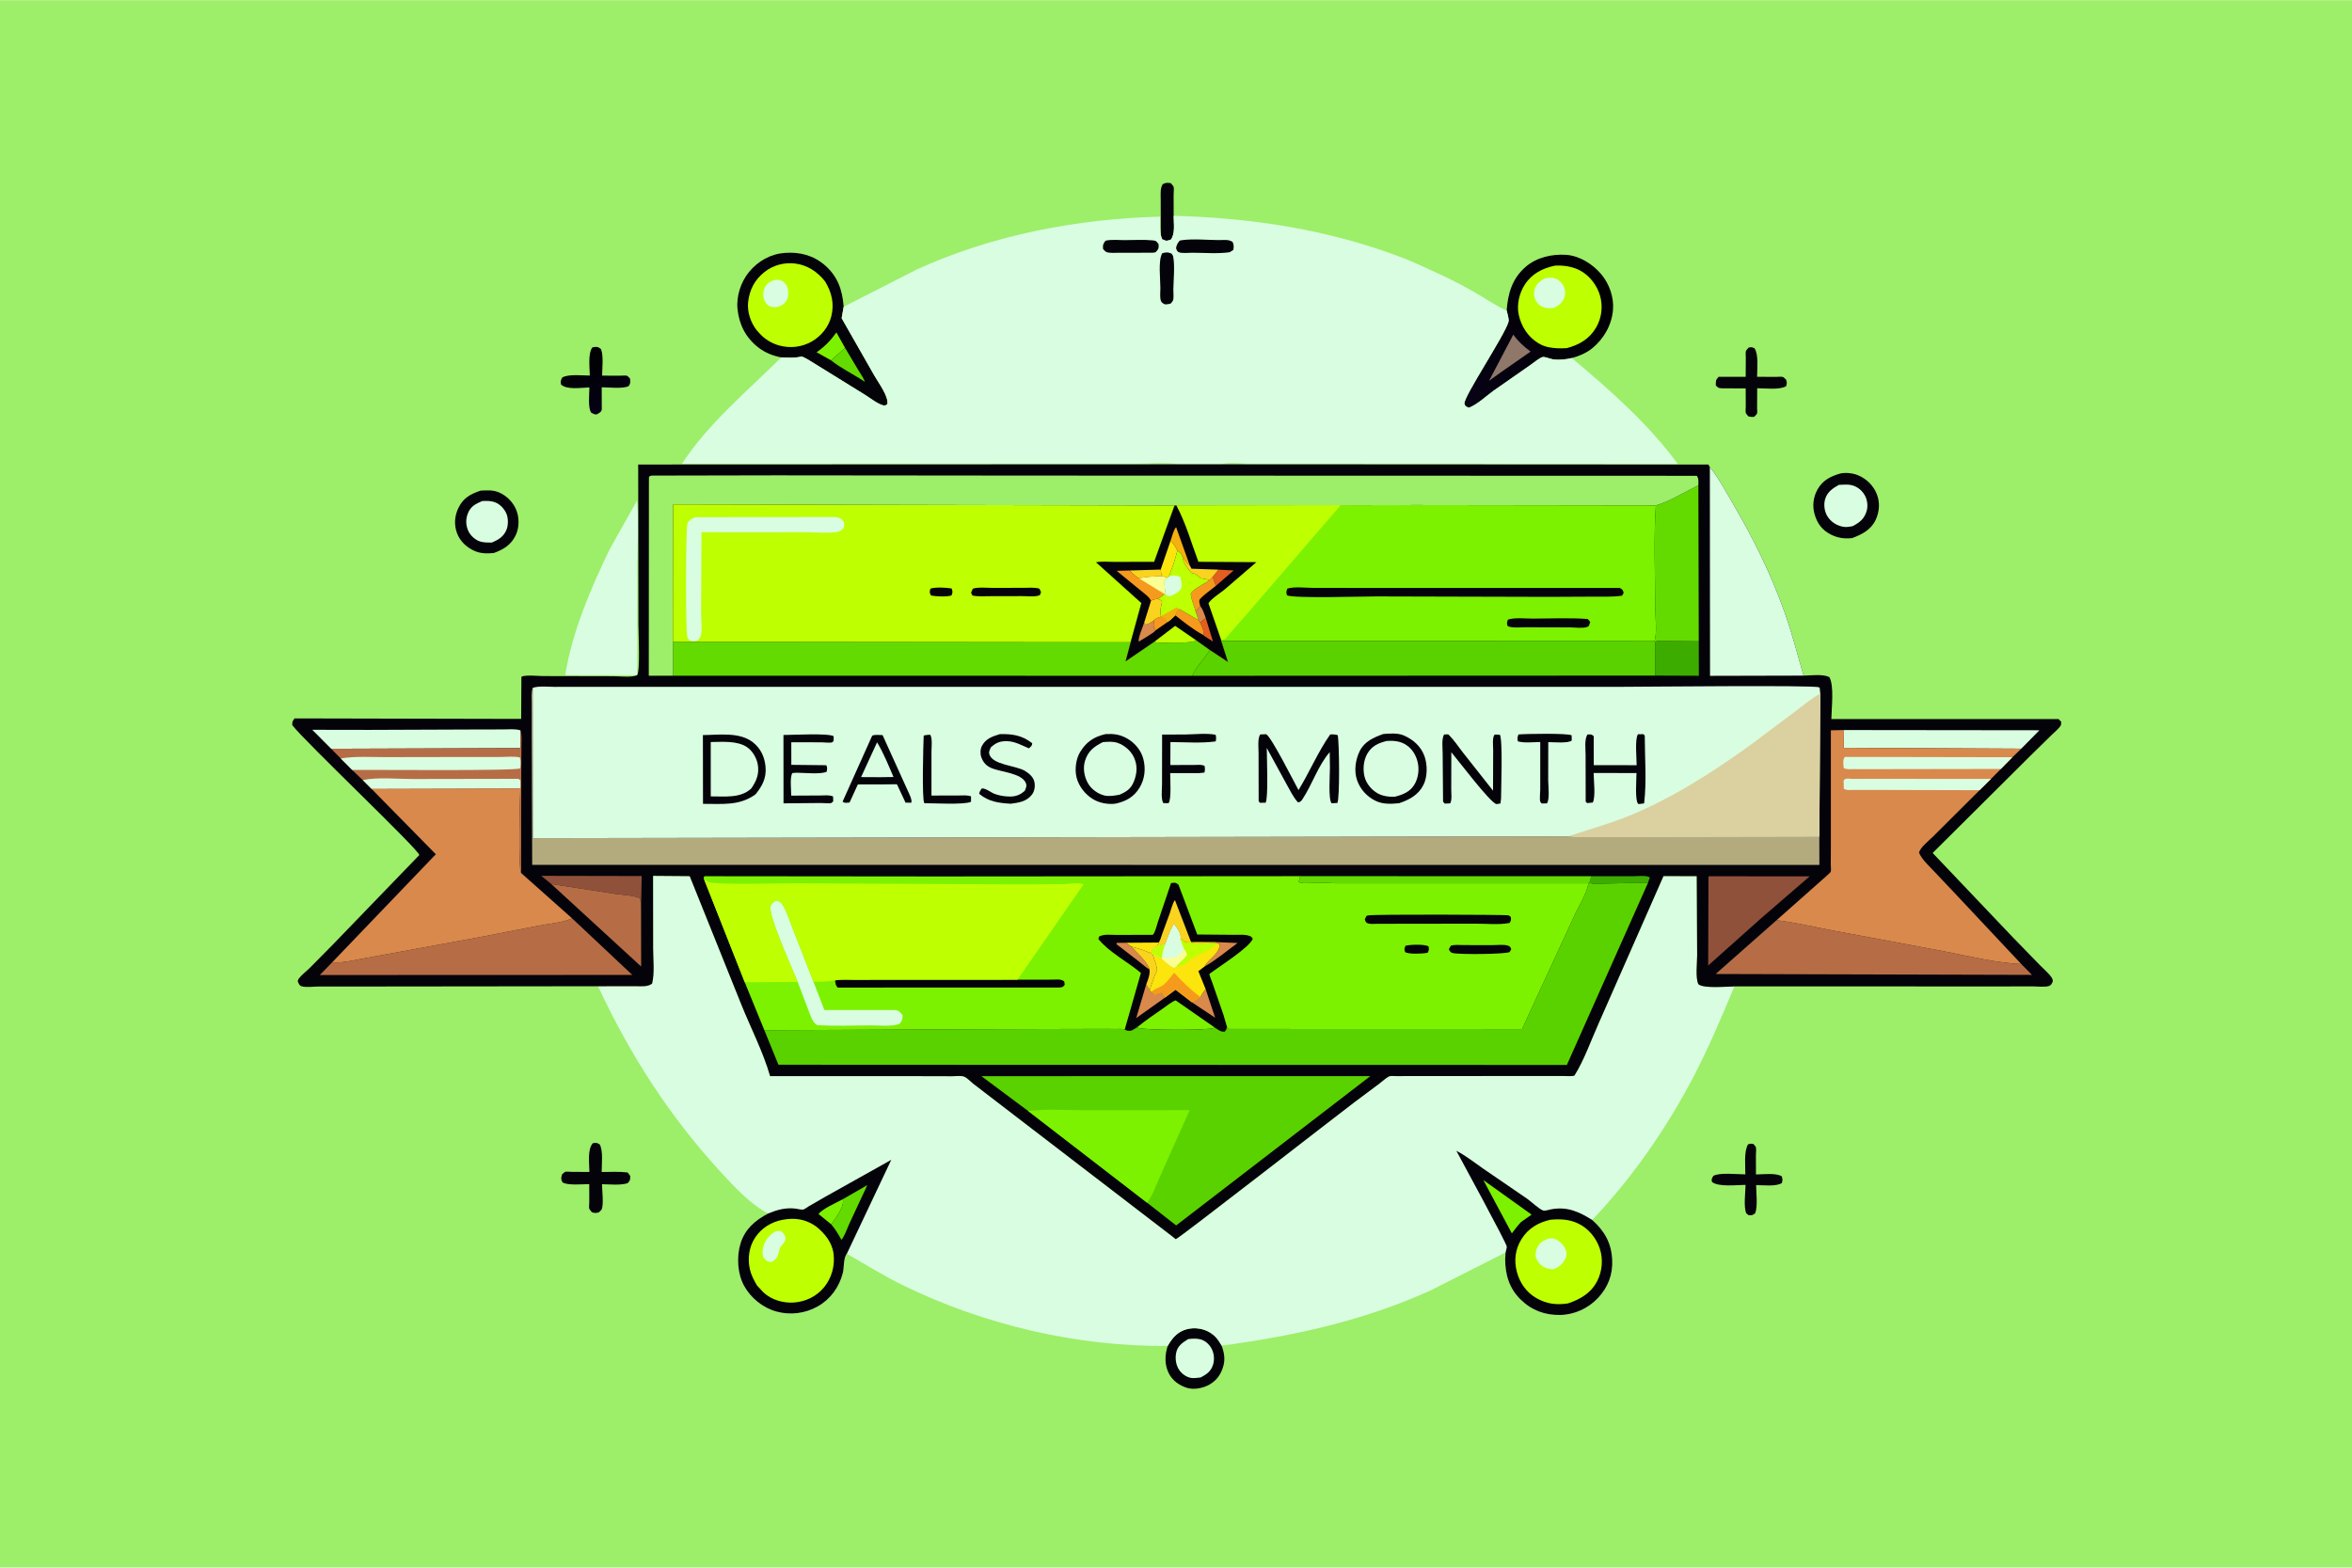 <svg version="1.1" xmlns="http://www.w3.org/2000/svg" style="display: block;" viewBox="0 0 2048 1365" width="1536" height="1024">
<defs>
	<linearGradient id="Gradient1" gradientUnits="userSpaceOnUse" x1="507.444" y1="307.828" x2="528.421" y2="353.691">
		<stop class="stop0" offset="0" stop-opacity="1" stop-color="rgb(0,0,0)"/>
		<stop class="stop1" offset="1" stop-opacity="1" stop-color="rgb(4,1,21)"/>
	</linearGradient>
	<linearGradient id="Gradient2" gradientUnits="userSpaceOnUse" x1="1387.77" y1="234.654" x2="1281.79" y2="347.799">
		<stop class="stop0" offset="0" stop-opacity="1" stop-color="rgb(0,0,0)"/>
		<stop class="stop1" offset="1" stop-opacity="1" stop-color="rgb(7,2,21)"/>
	</linearGradient>
</defs>
<path transform="translate(0,0)" fill="rgb(157,238,105)" d="M -0 -0 L 2048 0 L 2048 1365 L -0 1365 L -0 -0 z"/>
<path transform="translate(0,0)" fill="rgb(5,3,10)" d="M 1010.75 204.163 L 1010.68 173.408 C 1010.69 168.935 1010.07 163.971 1012.5 160.179 C 1015.54 158.795 1016.15 158.9 1019.5 159.347 C 1020.08 160.112 1021.63 161.674 1021.9 162.5 C 1022.39 164.036 1021.91 167.943 1021.92 169.734 L 1021.97 187.793 C 1021.91 194.411 1023.51 203.283 1019.5 208.538 C 1015.55 209.831 1015.63 209.907 1011.89 208.111 C 1011.38 206.713 1010.99 205.638 1010.75 204.163 z"/>
<path transform="translate(0,0)" fill="rgb(5,3,10)" d="M 1522.09 996.5 C 1524.23 995.69 1524.7 995.854 1526.88 996.236 C 1527.37 996.898 1528.72 998.29 1528.94 999 C 1529.39 1000.51 1528.95 1004.05 1528.96 1005.78 L 1529.01 1022.7 C 1535.08 1022.61 1546.65 1021.16 1551.5 1024.37 C 1552.23 1027.09 1552.32 1027.56 1551.5 1030.23 C 1546.03 1033.4 1535.66 1031.97 1529.15 1031.97 C 1529.2 1038.77 1530.68 1050.39 1528.32 1056.5 C 1525.68 1058.31 1525.65 1058.45 1522.5 1058.09 L 1520.62 1056.61 C 1518.08 1051.22 1519.84 1038.05 1519.95 1031.76 C 1512.25 1031.81 1496.46 1033.8 1490.7 1029.23 C 1490.05 1026.45 1490.57 1026.31 1491.94 1023.92 C 1497.14 1020.82 1513.2 1022.62 1519.74 1022.62 C 1519.85 1014.92 1518.35 1003 1522.09 996.5 z"/>
<path transform="translate(0,0)" fill="rgb(5,3,10)" d="M 1522.68 302.5 C 1525.18 302.128 1525.41 302.029 1527.8 303.208 C 1531.5 309.107 1529.95 320.807 1529.99 328.009 L 1546.59 328.056 C 1548.07 328.078 1551.18 327.722 1552.5 328.148 C 1553.15 328.359 1554.65 329.984 1555.25 330.5 C 1556.01 332.849 1556.06 333.84 1555.24 336.181 C 1549.88 339.584 1536.8 337.955 1530.07 337.97 L 1529.99 355.355 C 1529.99 356.289 1530.29 359.239 1529.95 360 C 1529.59 360.812 1528.13 362.072 1527.5 362.793 C 1525.65 363.125 1524.28 362.881 1522.47 362.525 C 1521.89 361.767 1520.43 360.327 1520.14 359.5 C 1519.74 358.327 1520.13 355.526 1520.12 354.106 L 1520.06 338.112 L 1500.44 338.056 C 1497.01 337.874 1496.35 338.084 1494.02 335.5 C 1494.1 331.663 1493.74 330.902 1496.5 327.986 L 1520.05 327.989 L 1520.16 311.688 C 1520.18 310.105 1519.83 306.924 1520.27 305.5 C 1520.5 304.763 1522.13 303.185 1522.68 302.5 z"/>
<path transform="translate(0,0)" fill="url(#Gradient1)" d="M 515.712 302.5 C 516.244 302.307 516.458 302.205 517.083 302.124 C 520.174 301.725 520.945 301.997 523.251 303.809 C 525.682 309.402 524.343 320.683 524.288 326.978 L 540.044 327.029 C 541.508 327.048 544.707 326.68 546 327.109 C 546.573 327.299 548.05 329.008 548.582 329.5 C 548.911 332.764 549.132 333.25 547.5 336.035 C 542.908 338.648 529.651 337.162 523.947 337.125 L 524.008 356.5 C 523.59 358.9 521.366 359.674 519.5 360.783 C 517.614 360.888 516.385 360.08 514.784 359.222 C 511.798 355.177 513.19 342.519 513.231 337.255 C 506.177 337.419 493.737 339.609 488.5 334.687 C 488.1 331.638 488.174 331.322 489.586 328.587 C 495.246 325.432 506.816 326.925 513.57 326.908 C 513.496 320.092 511.839 308.065 515.712 302.5 z"/>
<path transform="translate(0,0)" fill="rgb(5,3,10)" d="M 516.149 995.5 C 519.299 994.983 519.435 994.913 522.183 996.5 C 525.356 1002.28 523.891 1013.7 523.92 1020.55 C 531.408 1020.48 539.054 1020.08 546.5 1020.96 L 548.794 1024 C 548.693 1027.54 548.872 1027.74 546.5 1030.31 C 539.912 1032.34 531.094 1031.24 524.191 1031.2 C 524.247 1036.58 525.769 1048.22 523.968 1053 C 523.721 1053.65 522.048 1055.07 521.5 1055.66 C 518.701 1056.5 518.217 1056.4 515.377 1055.62 C 514.796 1054.82 513.399 1053.37 513.111 1052.5 C 512.71 1051.29 513.108 1048.54 513.107 1047.1 L 513.093 1031.1 C 507.702 1031.12 493.914 1032.49 489.732 1029.5 C 488.248 1026.22 488.508 1026.01 489.481 1022.5 C 490.136 1021.99 491.482 1020.64 492.191 1020.41 C 493.379 1020.02 496.079 1020.43 497.492 1020.43 L 513.212 1020.52 C 513.195 1013.01 511.293 1001.33 516.149 995.5 z"/>
<path transform="translate(0,0)" fill="rgb(5,3,10)" d="M 1016.75 1172.04 C 1020.82 1165.02 1025.32 1159.57 1033.52 1157.44 C 1040.08 1155.74 1047.59 1156.74 1053.39 1160.24 C 1058.37 1163.25 1060.9 1166.81 1063.77 1171.8 C 1065.75 1177.29 1066.9 1182.99 1065.42 1188.79 C 1063.54 1196.17 1059.83 1201.86 1053.14 1205.69 C 1047.79 1208.76 1039.71 1210.43 1033.7 1208.59 C 1027 1206.53 1020.95 1202.3 1017.75 1195.93 C 1013.92 1188.3 1014.22 1179.98 1016.75 1172.04 z"/>
<path transform="translate(0,0)" fill="rgb(217,253,225)" d="M 1034.62 1166.07 C 1038.1 1165.68 1041.91 1165.41 1045.32 1166.31 C 1049.44 1167.4 1052.69 1170.36 1054.76 1174.01 C 1057.14 1178.19 1057.68 1183.59 1056.31 1188.19 C 1054.52 1194.19 1050.8 1196.66 1045.51 1199.49 L 1045.11 1199.52 C 1042.72 1199.78 1040.18 1200.22 1037.77 1199.97 C 1033.76 1199.56 1029.65 1196.84 1027.26 1193.64 C 1024.03 1189.32 1023.1 1183.48 1024.09 1178.25 C 1025.26 1172.02 1029.66 1169.17 1034.62 1166.07 z"/>
<path transform="translate(0,0)" fill="rgb(5,3,10)" d="M 418.543 427.12 C 424.125 426.865 429.215 426.438 434.48 428.681 C 441.335 431.602 447.058 437.454 449.727 444.429 C 452.172 450.819 452.149 459.124 449.325 465.389 C 445.357 474.191 438.799 478.219 430.032 481.454 C 424.02 482.05 418.519 482.024 412.899 479.505 C 406.11 476.462 400.444 471.07 397.887 464 C 395.211 456.603 395.826 448.954 399.301 441.925 C 403.55 433.33 409.813 430.057 418.543 427.12 z"/>
<path transform="translate(0,0)" fill="rgb(217,253,225)" d="M 419.866 436.221 C 423.796 436.001 427.537 435.923 431.28 437.389 C 435.61 439.083 439.184 443.055 440.994 447.279 C 442.704 451.269 442.641 457.534 440.909 461.5 C 438.296 467.481 433.913 469.931 428.286 472.374 C 424.732 472.358 421.032 472.452 417.625 471.299 C 413.734 469.983 409.569 466.156 407.823 462.372 C 405.528 457.401 405.388 452.005 407.406 446.937 C 409.83 440.85 414.079 438.655 419.866 436.221 z"/>
<path transform="translate(0,0)" fill="rgb(5,3,10)" d="M 1602.42 412.212 C 1607 411.212 1613.31 411.87 1617.65 413.645 C 1625.26 416.762 1631.28 422.643 1634.28 430.319 C 1637.09 437.51 1636.54 445.478 1633.32 452.43 C 1629.24 461.246 1621.39 465.223 1612.79 468.462 C 1605.94 469.215 1600.03 468.403 1593.86 465.183 C 1586.57 461.373 1582.5 455.855 1580.16 448.067 C 1577.88 440.521 1578.88 432.717 1582.71 425.916 C 1587.12 418.093 1594.13 414.613 1602.42 412.212 z"/>
<path transform="translate(0,0)" fill="rgb(217,253,225)" d="M 1601.17 422.123 L 1601.73 422.095 C 1605.08 421.965 1608.82 421.55 1612.1 422.323 C 1616.97 423.475 1620.94 426.485 1623.5 430.761 C 1625.82 434.629 1626.69 439.998 1625.51 444.376 C 1623.58 451.484 1619.59 454.689 1613.3 458.035 C 1610.42 458.6 1607.57 459.164 1604.65 458.571 C 1599.11 457.445 1594.18 454.304 1591.18 449.435 C 1588.59 445.222 1587.8 439.271 1589.24 434.5 C 1591.1 428.306 1595.82 425.096 1601.17 422.123 z"/>
<path transform="translate(0,0)" fill="rgb(217,253,225)" d="M 531.101 477.764 L 554.662 435.807 C 556.666 454.261 554.925 474.758 554.935 493.396 L 554.843 587.868 L 492.144 587.847 C 498.078 550.332 514.635 511.696 531.101 477.764 z"/>
<path transform="translate(0,0)" fill="url(#Gradient2)" d="M 1311.93 270.259 C 1313.03 255.282 1316.76 242.315 1328.57 232.135 C 1338.05 223.962 1351.64 220.889 1363.92 221.806 C 1375.63 222.68 1386.88 229.917 1394.28 238.684 C 1401.36 247.067 1405.43 258.772 1404.5 269.78 C 1403.39 282.968 1396.45 295.054 1386.22 303.319 C 1381.34 307.263 1374.73 310.084 1368.68 311.657 C 1363.58 312.885 1357.49 313.544 1352.31 312.785 C 1350.08 312.458 1345.13 310.464 1343.45 310.757 C 1340.76 311.224 1335.32 315.845 1332.95 317.476 L 1300.59 340.052 C 1294.03 344.806 1286.51 352.072 1279 354.97 L 1276.25 353.738 C 1275.88 352.992 1275.32 352.312 1275.14 351.5 C 1273.88 346.066 1310.41 291.694 1313.52 280.063 C 1314.15 277.706 1312.46 272.726 1311.93 270.259 z"/>
<path transform="translate(0,0)" fill="rgb(143,120,105)" d="M 1317.71 291.25 C 1321.88 297.166 1326.98 301.745 1332.76 306.041 L 1306.66 324.224 L 1296.56 331.518 L 1317.71 291.25 z"/>
<path transform="translate(0,0)" fill="rgb(190,255,2)" d="M 1353.98 231.191 C 1361.33 230.738 1369.34 231.957 1375.89 235.432 C 1384.15 239.809 1390.77 248.52 1393.28 257.497 C 1395.86 266.714 1394.67 276.729 1389.84 285.047 C 1384.08 294.975 1375.05 300.234 1364.23 303.032 C 1358.71 303.363 1353.41 303.302 1348 302.129 C 1344.77 301.427 1342.14 300.345 1339.34 298.621 C 1330.43 293.146 1324.71 284.197 1322.46 274.073 C 1320.49 265.146 1322.9 255.11 1327.82 247.537 C 1333.97 238.084 1343.24 233.436 1353.98 231.191 z"/>
<path transform="translate(0,0)" fill="rgb(217,253,225)" d="M 1344.68 242.5 C 1346.97 241.778 1349.62 241.499 1352 241.812 C 1355.22 242.234 1358.33 244.276 1360.24 246.86 C 1362.42 249.804 1363.35 253.861 1362.53 257.421 C 1361.4 262.305 1358.41 265.048 1354.26 267.5 C 1351.28 268.564 1348 268.497 1344.95 267.702 C 1341.58 266.826 1339.47 265.142 1337.67 262.225 C 1335.83 259.235 1335.29 255.382 1336.26 251.916 C 1337.58 247.23 1340.79 244.888 1344.68 242.5 z"/>
<path transform="translate(0,0)" fill="rgb(5,3,10)" d="M 680.329 311.093 C 673.101 309.805 666.047 306.931 660.233 302.4 C 649.414 293.969 643.625 282.624 642.203 269.118 C 641.011 257.792 645.123 245.25 652.335 236.569 C 660.209 227.094 671.024 221.014 683.347 220.087 C 696.275 219.114 708.301 222.202 718.232 230.817 C 729.527 240.616 733.49 252.435 734.631 267.023 L 732.861 276.963 L 761.5 327.167 C 764.962 333.222 773.688 344.766 772.712 351.746 C 771.296 352.654 771.063 353.321 769.333 352.94 C 764.42 351.855 757.837 346.545 753.317 343.756 L 708.664 316.126 C 706.763 315.014 699.34 309.97 697.543 310.411 C 691.981 311.775 686.017 311.287 680.329 311.093 z"/>
<path transform="translate(0,0)" fill="rgb(124,242,0)" d="M 723.668 313.671 L 711.062 306.61 C 718.19 301.643 723.281 296.451 728.305 289.343 L 735.837 302.8 L 723.668 313.671 z"/>
<path transform="translate(0,0)" fill="rgb(99,219,0)" d="M 735.837 302.8 L 747.741 322.765 C 749.48 325.71 752.055 329.164 753.092 332.397 C 743.751 326.027 732.35 320.702 723.668 313.671 L 735.837 302.8 z"/>
<path transform="translate(0,0)" fill="rgb(190,255,2)" d="M 660.775 289.514 L 658.987 287.559 C 653.685 280.952 650.466 271.334 651.432 262.881 C 652.666 252.084 657.139 243.45 665.743 236.663 C 673.267 230.727 683.028 228.159 692.5 229.363 C 703.2 230.725 711.767 236.55 718.369 244.832 C 724.171 254.257 726.586 264.164 723.905 275.136 C 721.634 284.427 715.175 292.45 706.97 297.19 C 698.327 302.183 688.145 303.364 678.526 300.733 C 671.734 298.875 665.333 294.901 660.775 289.514 z"/>
<path transform="translate(0,0)" fill="rgb(217,253,225)" d="M 675.278 243.5 C 677.229 243.45 679.018 243.476 680.792 244.398 C 683.262 245.681 685.21 248.219 685.908 250.906 C 686.728 254.065 686.614 259.036 684.724 261.822 C 682.604 264.946 680.15 266.377 676.5 267.289 C 674.55 267.313 672.225 267.476 670.403 266.682 C 668.094 265.676 666.025 262.993 665.278 260.635 C 664.192 257.207 664.485 252.643 666.341 249.538 C 668.422 246.057 671.467 244.428 675.278 243.5 z"/>
<path transform="translate(0,0)" fill="rgb(217,253,225)" d="M 1021.97 187.793 C 1089.79 189.512 1156.68 199.714 1220.3 223.983 C 1232.04 228.463 1243.76 234.117 1255.2 239.401 C 1266.39 244.572 1277.21 250.354 1287.83 256.617 C 1295.71 261.262 1303.47 266.732 1311.93 270.259 C 1312.46 272.726 1314.15 277.706 1313.52 280.063 C 1310.41 291.694 1273.88 346.066 1275.14 351.5 C 1275.32 352.312 1275.88 352.992 1276.25 353.738 L 1279 354.97 C 1286.51 352.072 1294.03 344.806 1300.59 340.052 L 1332.95 317.476 C 1335.32 315.845 1340.76 311.224 1343.45 310.757 C 1345.13 310.464 1350.08 312.458 1352.31 312.785 C 1357.49 313.544 1363.58 312.885 1368.68 311.657 C 1402.26 339.908 1434.81 368.371 1460.99 403.962 L 1156.2 403.813 L 1089.3 403.781 C 1082 403.777 1070.04 402.196 1063.21 404.209 L 1027.18 404.207 C 1014.19 402.309 998.85 403.796 985.634 403.807 L 897.149 403.873 L 593.785 403.757 C 616.813 368.419 650.637 340.512 680.329 311.093 C 686.017 311.287 691.981 311.775 697.543 310.411 C 699.34 309.97 706.763 315.014 708.664 316.126 L 753.317 343.756 C 757.837 346.545 764.42 351.855 769.333 352.94 C 771.063 353.321 771.296 352.654 772.712 351.746 C 773.688 344.766 764.962 333.222 761.5 327.167 L 732.861 276.963 L 734.631 267.023 L 797.865 234.714 C 863.843 204.499 937.924 190.399 1010.15 188.504 C 1010.1 193.44 1009.77 198.602 1010.62 203.474 L 1010.75 204.163 C 1010.99 205.638 1011.38 206.713 1011.89 208.111 C 1015.63 209.907 1015.55 209.831 1019.5 208.538 C 1023.51 203.283 1021.91 194.411 1021.97 187.793 z"/>
<path transform="translate(0,0)" fill="rgb(5,3,10)" d="M 1011.93 220.5 L 1012.74 220.208 C 1015.56 219.405 1017.58 219.485 1020.2 220.764 C 1020.85 221.691 1021.39 222.349 1021.6 223.5 C 1023.11 231.95 1021.82 243.297 1021.7 252.005 C 1021.66 254.351 1022.16 259.214 1021.47 261.326 C 1021.21 262.12 1020.02 263.399 1019.5 264.134 C 1017.88 264.77 1016.22 264.789 1014.5 264.949 C 1012.72 264.007 1011.48 263.745 1010.79 261.636 C 1009.84 258.759 1010.4 253.834 1010.4 250.717 C 1010.4 242.995 1008.4 226.864 1011.93 220.5 z"/>
<path transform="translate(0,0)" fill="rgb(5,3,10)" d="M 962.554 209.5 C 967.496 208.235 973.861 208.97 978.973 208.962 C 987.093 208.951 995.678 208.39 1003.75 209.182 C 1006.98 209.499 1006.87 210.04 1008.86 212.5 C 1008.95 216.556 1008.97 216.486 1006.25 219.5 C 1005.23 219.757 1004.35 219.931 1003.3 219.945 L 974.514 219.969 C 971.712 219.956 965.453 220.532 963 219.122 C 962.192 218.657 961.205 217.396 960.5 216.718 C 960.198 212.885 960.396 212.717 962.554 209.5 z"/>
<path transform="translate(0,0)" fill="rgb(5,3,10)" d="M 1027.13 209.5 C 1027.96 209.221 1028.09 209.142 1029.09 209.007 C 1039.08 207.654 1051.17 208.865 1061.36 208.928 C 1065.57 208.954 1069.7 208.135 1073.25 210.5 C 1074.48 213.087 1074.36 214.707 1073.91 217.5 L 1070.76 219.5 C 1060.51 220.976 1048.54 219.965 1038.14 219.945 C 1035.15 219.94 1029.21 220.632 1026.54 219.529 C 1024.77 218.796 1024.68 217.634 1024.05 216 C 1024.51 213.132 1025.24 211.693 1027.13 209.5 z"/>
<path transform="translate(0,0)" fill="rgb(217,253,225)" d="M 520.729 858.773 L 553.62 858.731 C 558.537 858.712 563.735 859.503 567.796 856.5 C 570.113 847.31 568.703 835.345 568.706 825.7 L 568.649 762.625 L 600.573 762.88 L 645.41 874.432 C 653.64 894.947 664.532 915.912 670.578 937.078 L 800.801 937.076 L 829.021 937.145 C 831.784 937.16 836.809 936.514 839.378 937.438 C 841.98 938.375 845.087 941.769 847.337 943.566 L 867.946 959.399 L 1020.85 1076.71 C 1021.17 1076.96 1023.68 1079.04 1023.83 1079.03 C 1025.94 1078.89 1163.47 971.731 1179.69 959.532 L 1201.32 943.374 C 1203.7 941.611 1207.06 938.355 1209.71 937.197 C 1210.81 936.712 1214.58 937.066 1215.9 937.04 L 1237.19 936.984 L 1343.16 936.955 L 1361.94 936.949 C 1364.65 936.946 1368.46 937.435 1370.96 936.541 C 1379.51 922.848 1385.36 905.861 1392.05 891 L 1448.49 762.816 L 1477.44 762.914 L 1477.79 831.948 C 1477.79 838.084 1476.12 851.863 1478.92 857.074 C 1483.76 860.984 1503.46 858.977 1510.23 858.923 C 1499.2 885.309 1488.04 911.856 1474.81 937.224 C 1451.32 982.223 1421.42 1025.49 1386.4 1062.32 C 1397.16 1071.96 1403.1 1082.32 1403.84 1096.98 C 1404.49 1109.88 1400.18 1121.03 1391.33 1130.41 C 1382.91 1139.33 1370.85 1144.87 1358.53 1145.07 C 1345.33 1145.3 1333.8 1141.12 1324.22 1131.77 C 1314.23 1122.02 1310.65 1110.15 1310.63 1096.51 L 1310.97 1090.64 L 1245.85 1123.63 C 1187.44 1150.15 1127.07 1163.25 1063.77 1171.8 C 1060.9 1166.81 1058.37 1163.25 1053.39 1160.24 C 1047.59 1156.74 1040.08 1155.74 1033.52 1157.44 C 1025.32 1159.57 1020.82 1165.02 1016.75 1172.04 C 937.857 1172.76 856.775 1153.7 785.988 1119.08 C 769.178 1110.86 753.601 1101.01 737.374 1091.77 C 734.306 1095.43 735.126 1103.6 733.886 1108.5 C 730.806 1120.67 723.197 1131.3 712.192 1137.54 C 701.166 1143.78 688.235 1145.43 676 1142.07 C 664.205 1138.82 653.641 1130.24 647.822 1119.51 C 642.06 1108.88 641.288 1094.19 644.829 1082.72 C 648.693 1070.21 657.604 1062.56 668.895 1056.67 C 654.043 1049.32 639.316 1033.35 628.209 1021.29 C 583.139 972.341 548.817 919.063 520.729 858.773 z"/>
<path transform="translate(0,0)" fill="rgb(5,3,10)" d="M 1310.97 1090.64 C 1311.25 1089.29 1312.1 1086.79 1312.03 1085.5 C 1311.88 1082.61 1272.21 1009.7 1268.13 1002.1 C 1276.56 1006.42 1283.87 1012.4 1291.65 1017.74 L 1330 1044.01 C 1333.28 1046.34 1340.36 1053.1 1343.89 1054.14 C 1345.24 1054.53 1349.18 1053.33 1350.67 1053.05 C 1364.61 1050.45 1374.88 1055.12 1386.4 1062.32 C 1397.16 1071.96 1403.1 1082.32 1403.84 1096.98 C 1404.49 1109.88 1400.18 1121.03 1391.33 1130.41 C 1382.91 1139.33 1370.85 1144.87 1358.53 1145.07 C 1345.33 1145.3 1333.8 1141.12 1324.22 1131.77 C 1314.23 1122.02 1310.65 1110.15 1310.63 1096.51 L 1310.97 1090.64 z"/>
<path transform="translate(0,0)" fill="rgb(124,242,0)" d="M 1291.63 1027.6 L 1333.63 1057.67 L 1324.53 1064.03 C 1321.55 1067.03 1319.03 1070.67 1316.44 1074.01 L 1291.63 1027.6 z"/>
<path transform="translate(0,0)" fill="rgb(190,255,2)" d="M 1349.97 1062.13 C 1358.58 1061.36 1366.49 1061.7 1374.37 1065.49 C 1383.25 1069.75 1390.03 1078.12 1393.07 1087.42 C 1396 1096.4 1395.16 1106.85 1390.89 1115.29 C 1385.47 1125.98 1376.13 1131.41 1365.16 1135.04 C 1355.05 1136.52 1346.74 1135.48 1337.8 1130.38 C 1329.07 1125.41 1323.28 1117.03 1320.77 1107.38 C 1318.22 1097.54 1319.4 1087.93 1324.73 1079.21 C 1330.57 1069.66 1339.28 1064.6 1349.97 1062.13 z"/>
<path transform="translate(0,0)" fill="rgb(217,253,225)" d="M 1348.61 1078.5 C 1351.11 1078.33 1352.24 1078.07 1354.58 1079.12 C 1358.76 1081 1362.24 1084.8 1363.64 1089.2 C 1364.47 1091.81 1363.95 1094.21 1362.73 1096.6 C 1360.5 1100.96 1357.08 1103.72 1352.5 1105.25 C 1350.19 1105.3 1347.91 1104.82 1345.76 1103.96 C 1342.28 1102.57 1338.86 1099.06 1337.61 1095.51 C 1336.52 1092.42 1337.24 1088.77 1338.75 1085.94 C 1340.98 1081.76 1344.36 1079.96 1348.61 1078.5 z"/>
<path transform="translate(0,0)" fill="rgb(5,3,10)" d="M 668.895 1056.67 C 676.8 1053.45 683.838 1051.47 692.453 1052.4 C 694.284 1052.6 697.725 1053.55 699.315 1053.28 C 700.566 1053.06 703.013 1051.13 704.25 1050.41 L 718.375 1042.25 L 776.067 1009.96 L 737.374 1091.77 C 734.306 1095.43 735.126 1103.6 733.886 1108.5 C 730.806 1120.67 723.197 1131.3 712.192 1137.54 C 701.166 1143.78 688.235 1145.43 676 1142.07 C 664.205 1138.82 653.641 1130.24 647.822 1119.51 C 642.06 1108.88 641.288 1094.19 644.829 1082.72 C 648.693 1070.21 657.604 1062.56 668.895 1056.67 z"/>
<path transform="translate(0,0)" fill="rgb(124,242,0)" d="M 723.718 1066.07 L 712.744 1057.15 C 716.123 1052.53 728.606 1047.18 733.914 1044.25 C 735.214 1050.45 729.259 1058.18 725.998 1063.11 L 723.718 1066.07 z"/>
<path transform="translate(0,0)" fill="rgb(99,219,0)" d="M 733.914 1044.25 L 755.228 1031.96 L 739.414 1065.89 C 737.559 1069.91 735.482 1076.39 732.633 1079.6 C 730 1074.65 727.345 1070.35 723.718 1066.07 L 725.998 1063.11 C 729.259 1058.18 735.214 1050.45 733.914 1044.25 z"/>
<path transform="translate(0,0)" fill="rgb(190,255,2)" d="M 659.199 1119.45 C 656.618 1115.13 654.101 1110.33 652.971 1105.4 C 650.805 1095.94 652.188 1085.52 657.687 1077.44 C 663.282 1069.21 671.681 1064.01 681.397 1062.19 C 692.295 1060.16 701.401 1061.57 710.516 1067.89 C 718.186 1074.04 724.636 1081.89 725.848 1092 C 727.087 1102.34 724.151 1112.95 717.5 1121.02 C 711.068 1128.83 701.584 1133.46 691.5 1134.21 C 682.07 1134.91 671.902 1132 664.847 1125.5 L 659.199 1119.45 z"/>
<path transform="translate(0,0)" fill="rgb(217,253,225)" d="M 674.924 1072.5 C 676.525 1071.88 677.808 1071.88 679.5 1071.83 C 680.824 1072.69 681.918 1073.46 682.739 1074.84 C 686.831 1081.76 679.678 1082.65 678.465 1088.92 C 677.527 1093.77 676.786 1095.55 672.798 1098.5 C 671.92 1098.7 671.407 1098.87 670.456 1098.84 C 667.536 1098.77 666.176 1096.47 664.447 1094.5 C 664.077 1092.07 663.71 1089.69 664.217 1087.25 C 665.588 1080.65 669.294 1075.95 674.924 1072.5 z"/>
<path transform="translate(0,0)" fill="rgb(5,3,10)" d="M 1063.21 404.209 L 1487.6 404.429 L 1488.85 406.708 C 1496.85 416.516 1503.18 428.625 1509.59 439.559 C 1527.11 469.459 1542.26 500.32 1553.89 533.011 C 1560.38 551.245 1565.1 569.68 1570.44 588.24 C 1576.9 588.166 1587.06 586.684 1592.86 589.5 C 1597.25 596.822 1594.76 616.842 1594.65 626.057 L 1792.5 626.087 L 1794.82 628.5 C 1794.74 629.196 1794.76 630.915 1794.48 631.47 C 1793.12 634.093 1788.99 637.446 1786.86 639.525 L 1768.03 657.988 L 1682.85 742.713 L 1752.33 815.802 L 1776.45 840.618 C 1779.56 843.844 1784.35 847.812 1786.66 851.5 C 1787.32 852.545 1787.36 853.35 1787.5 854.545 C 1786.57 856.374 1786.27 857.797 1784.14 858.543 C 1780.73 859.736 1773.93 858.896 1770.18 858.904 L 1732.59 858.95 L 1582.24 858.9 L 1510.23 858.923 C 1503.46 858.977 1483.76 860.984 1478.92 857.074 C 1476.12 851.863 1477.79 838.084 1477.79 831.948 L 1477.44 762.914 L 1448.49 762.816 L 1392.05 891 C 1385.36 905.861 1379.51 922.848 1370.96 936.541 C 1368.46 937.435 1364.65 936.946 1361.94 936.949 L 1343.16 936.955 L 1237.19 936.984 L 1215.9 937.04 C 1214.58 937.066 1210.81 936.712 1209.71 937.197 C 1207.06 938.355 1203.7 941.611 1201.32 943.374 L 1179.69 959.532 C 1163.47 971.731 1025.94 1078.89 1023.83 1079.03 C 1023.68 1079.04 1021.17 1076.96 1020.85 1076.71 L 867.946 959.399 L 847.337 943.566 C 845.087 941.769 841.98 938.375 839.378 937.438 C 836.809 936.514 831.784 937.16 829.021 937.145 L 800.801 937.076 L 670.578 937.078 C 664.532 915.912 653.64 894.947 645.41 874.432 L 600.573 762.88 L 568.649 762.625 L 568.706 825.7 C 568.703 835.345 570.113 847.31 567.796 856.5 C 563.735 859.503 558.537 858.712 553.62 858.731 L 520.729 858.773 L 320.556 859.002 L 277.647 859.017 C 273.27 859.017 266.513 859.977 262.554 858.78 C 260.477 858.152 260.126 856.29 259.237 854.5 C 259.474 853.565 259.612 852.878 260.2 852.087 C 262.587 848.884 266.746 845.797 269.631 842.931 L 289.984 822.337 L 365.106 744.521 C 365.276 740.33 265.83 646.091 254.533 631.45 C 254.34 628.262 254.614 628.138 256.5 625.51 L 453.803 625.948 L 454.015 589.235 C 457.545 587.355 468.256 588.624 472.459 588.633 L 533.89 588.765 C 539.417 588.768 548.46 589.905 553.603 588.291 L 554.843 587.868 C 557.591 583.17 555.928 551.737 555.922 544.175 L 555.697 404.394 L 1027.18 404.207 L 1063.21 404.209 z"/>
<path transform="translate(0,0)" fill="rgb(61,172,0)" d="M 1385.62 762.944 L 1422.55 762.944 C 1426.36 762.944 1433.59 762.016 1436.6 764 L 1434.87 768.987 C 1422.79 768.401 1410.3 769.225 1398.18 769.36 C 1393.96 769.406 1387.9 770.35 1384.14 768.684 L 1385.62 762.944 z"/>
<path transform="translate(0,0)" fill="rgb(144,81,58)" d="M 480.072 769.804 L 471.34 762.622 L 558.748 762.796 L 558.191 790.442 L 557.588 782.5 C 552.885 779.593 542.341 779.323 536.649 778.45 L 480.072 769.804 z"/>
<path transform="translate(0,0)" fill="rgb(61,172,0)" d="M 1441.1 558.687 C 1444.13 557.31 1449.02 558.04 1452.33 558.066 L 1479.19 558.342 L 1479.26 588.388 L 1441.4 588.231 L 1441.1 558.687 z"/>
<path transform="translate(0,0)" fill="rgb(99,219,0)" d="M 1132.21 762.905 L 1385.62 762.944 L 1384.14 768.684 L 1383.22 769.11 L 1162.65 769.133 C 1155.25 768.463 1147.5 768.898 1140.06 768.906 C 1136.99 768.909 1133.51 769.465 1130.81 768 L 1132.21 762.905 z"/>
<path transform="translate(0,0)" fill="rgb(182,109,69)" d="M 480.072 769.804 L 536.649 778.45 C 542.341 779.323 552.885 779.593 557.588 782.5 L 558.191 790.442 L 558.268 841.597 L 480.072 769.804 z"/>
<path transform="translate(0,0)" fill="rgb(217,253,225)" d="M 1605.61 635.642 L 1775.83 635.836 L 1760.03 651.859 L 1605.47 651.126 L 1605.61 635.642 z"/>
<path transform="translate(0,0)" fill="rgb(217,253,225)" d="M 288.354 651.953 L 271.911 635.429 L 321.449 635.514 L 409.181 635.178 L 437.992 635.108 C 442.826 635.104 448.52 634.454 453.164 635.877 L 453.212 651.379 L 288.354 651.953 z"/>
<path transform="translate(0,0)" fill="rgb(144,81,58)" d="M 1487.66 763.001 L 1575.75 763.068 L 1533.5 799.557 L 1487.4 840.711 L 1487.66 763.001 z"/>
<path transform="translate(0,0)" fill="rgb(99,219,0)" d="M 1478.85 422.464 L 1479.19 558.342 L 1452.33 558.066 C 1449.02 558.04 1444.13 557.31 1441.1 558.687 L 1440.74 557.891 C 1443.09 550.066 1441.27 536.863 1441.26 528.337 C 1441.24 499.104 1439.86 469.134 1441.82 439.995 C 1454.05 436.516 1467.29 428.141 1478.85 422.464 z"/>
<path transform="translate(0,0)" fill="rgb(182,109,69)" d="M 453.164 635.877 C 454.611 639.843 454.092 644.467 454.061 648.633 L 453.89 671.721 L 453.77 760.163 C 451.083 755.811 452.531 696.204 453.101 686.576 L 323.583 686.933 L 315.882 679.255 L 306.661 670.398 L 296.71 660.392 L 288.354 651.953 L 453.212 651.379 L 453.164 635.877 z"/>
<path transform="translate(0,0)" fill="rgb(217,253,225)" d="M 315.882 679.255 C 328.864 676.464 345.951 678.318 359.417 678.292 L 451.5 678.129 L 453.111 679.5 L 453.101 686.576 L 323.583 686.933 L 315.882 679.255 z"/>
<path transform="translate(0,0)" fill="rgb(217,253,225)" d="M 296.71 660.392 C 309.309 658.27 323.029 659.269 335.792 659.234 L 403.214 659.115 L 436.207 659.096 C 441.275 659.096 447.826 658.332 452.704 659.5 C 453.641 662.683 453.241 665.738 453.022 669 C 449.071 671.428 323.628 670.122 306.661 670.398 L 296.71 660.392 z"/>
<path transform="translate(0,0)" fill="rgb(182,109,69)" d="M 1546.99 801.226 C 1564.16 803.427 1581.05 807.475 1598.05 810.651 L 1692.37 828.272 C 1714.27 832.538 1737.78 838.433 1760.04 839.46 L 1769.31 848.885 L 1493.91 848.11 L 1546.99 801.226 z"/>
<path transform="translate(0,0)" fill="rgb(182,109,69)" d="M 498.15 799.629 L 550.55 848.911 L 278.454 849.014 L 289.295 837.896 L 290.277 837.94 C 299.499 838.59 310.28 835.534 319.5 834.032 L 416.264 816.295 L 469.78 805.905 C 478.614 804.195 490.073 803.413 498.15 799.629 z"/>
<path transform="translate(0,0)" fill="rgb(217,253,225)" d="M 1488.85 406.708 C 1496.85 416.516 1503.18 428.625 1509.59 439.559 C 1527.11 469.459 1542.26 500.32 1553.89 533.011 C 1560.38 551.245 1565.1 569.68 1570.44 588.24 L 1489.01 588.438 L 1488.85 406.708 z"/>
<path transform="translate(0,0)" fill="rgb(90,210,0)" d="M 1063.41 558.067 L 1440.74 557.891 L 1441.1 558.687 L 1441.4 588.231 L 1038.06 588.395 C 1041.66 580.593 1048.96 573.51 1053.46 565.951 L 1069.27 576.357 L 1063.41 558.067 z"/>
<path transform="translate(0,0)" fill="rgb(99,219,0)" d="M 1041.8 557.662 L 1053.46 565.951 C 1048.96 573.51 1041.66 580.593 1038.06 588.395 L 586.046 588.326 L 585.92 558.757 L 984.474 559.205 L 980.078 575.842 L 1005.02 558.845 C 1009.82 560.055 1015.44 559.469 1020.39 559.396 C 1027.21 559.295 1035.37 560.043 1041.8 557.662 z"/>
<path transform="translate(0,0)" fill="rgb(217,137,76)" d="M 453.101 686.576 C 452.531 696.204 451.083 755.811 453.77 760.163 L 498.15 799.629 C 490.073 803.413 478.614 804.195 469.78 805.905 L 416.264 816.295 L 319.5 834.032 C 310.28 835.534 299.499 838.59 290.277 837.94 L 289.295 837.896 L 379.501 743.826 L 323.583 686.933 L 453.101 686.576 z"/>
<path transform="translate(0,0)" fill="rgb(217,137,76)" d="M 1546.99 801.226 L 1591.89 761.424 C 1592.14 761.169 1594.02 759.492 1594.11 759.169 C 1594.56 757.572 1594.14 754.176 1594.15 752.427 L 1594.23 734.777 L 1594.23 635.884 L 1605.61 635.642 L 1605.47 651.126 L 1760.03 651.859 L 1752.29 659.326 L 1742.23 669.541 L 1733.7 678.179 L 1723.71 688.03 L 1683.24 728.349 C 1679.82 731.774 1671.74 738.102 1671.02 742.5 C 1673.49 748.283 1678.76 753.001 1683.02 757.531 L 1703.64 779.356 L 1760.04 839.46 C 1737.78 838.433 1714.27 832.538 1692.37 828.272 L 1598.05 810.651 C 1581.05 807.475 1564.16 803.427 1546.99 801.226 z"/>
<path transform="translate(0,0)" fill="rgb(217,253,225)" d="M 1723.71 688.03 L 1636.16 687.8 L 1614.25 687.795 C 1611.45 687.788 1607.86 688.384 1605.5 686.752 L 1605.34 679.5 C 1605.89 679.057 1606.34 678.438 1607 678.17 C 1608.11 677.716 1611.78 678.166 1613.26 678.165 L 1633 678.148 L 1733.7 678.179 L 1723.71 688.03 z"/>
<path transform="translate(0,0)" fill="rgb(217,253,225)" d="M 1742.23 669.541 L 1640.59 669.702 L 1614.46 669.691 C 1611.52 669.678 1607.97 670.24 1605.37 668.701 C 1605.27 665.425 1604.23 661.459 1606.5 659.04 L 1752.29 659.326 L 1742.23 669.541 z"/>
<path transform="translate(0,0)" fill="rgb(90,210,0)" d="M 895.184 967.363 L 854.565 937.085 L 1193.17 937.065 L 1024.13 1067.09 L 998.842 1047.31 L 895.184 967.363 z"/>
<path transform="translate(0,0)" fill="rgb(124,242,0)" d="M 895.184 967.363 C 911.027 965.641 927.976 966.744 943.943 966.723 L 1035.9 966.668 L 1010.29 1023.95 C 1006.88 1031.45 1003.75 1040.74 998.842 1047.31 L 895.184 967.363 z"/>
<path transform="translate(0,0)" fill="rgb(157,238,105)" d="M 565.04 419.163 L 565.1 415 C 565.964 414.432 566.671 414.078 567.728 414.036 L 676.09 413.822 L 897.815 414.036 L 1477.5 414.222 C 1479.37 416.842 1478.81 419.31 1478.85 422.464 C 1467.29 428.141 1454.05 436.516 1441.82 439.995 L 1233.21 439.707 L 1024.33 440.046 L 1022.77 440.083 L 586.121 439.113 L 585.92 558.757 L 586.046 588.326 L 564.927 588.345 L 565.04 419.163 z"/>
<path transform="translate(0,0)" fill="rgb(179,171,126)" d="M 1584.18 728.545 L 1584.22 753.14 L 463.415 753.042 L 462.984 638.71 L 462.988 612.177 C 462.994 607.871 462.437 603.032 463.843 598.92 L 463.96 729.829 L 1365.53 728.207 C 1374.19 729.386 1383.28 728.857 1392 728.862 L 1434.24 728.838 L 1584.18 728.545 z"/>
<path transform="translate(0,0)" fill="rgb(90,210,0)" d="M 1383.22 769.11 L 1384.14 768.684 C 1387.9 770.35 1393.96 769.406 1398.18 769.36 C 1410.3 769.225 1422.79 768.401 1434.87 768.987 L 1364.34 927.32 L 835.122 927.198 L 677.808 927.124 L 665.582 897.091 L 855.873 896.2 L 951.217 895.931 L 972.647 895.966 C 974.379 896.014 977.831 895.709 979.364 896.414 C 980.156 896.79 981.064 897.291 981.93 897.501 C 984.918 898.228 987.476 896.011 989.99 894.617 C 994.585 897.333 1048.77 897.079 1055.91 895.363 C 1056.73 895.165 1056.83 895.084 1057.72 894.729 C 1060.68 896.473 1063.05 898.823 1066.5 898.23 C 1067.64 896.614 1068.24 895.895 1068.29 893.837 L 1070 895.993 L 1325.32 896.078 L 1370.15 798.816 C 1374.23 789.688 1381.3 778.745 1383.22 769.11 z"/>
<path transform="translate(0,0)" fill="rgb(190,255,2)" d="M 586.121 439.113 L 1022.77 440.083 L 1004.99 489.143 L 970.421 489.228 C 965.623 489.244 959.098 488.492 954.538 489.643 L 993.889 525.04 L 984.474 559.205 L 585.92 558.757 L 586.121 439.113 z"/>
<path transform="translate(0,0)" fill="rgb(5,3,10)" d="M 810.149 512.5 C 814.459 510.996 824.062 511.579 828.672 512.344 C 829.606 515.363 829.644 515.512 828.5 518.45 C 823.861 519.796 815.425 519.317 810.712 518.5 C 809.172 515.728 809.411 515.627 810.149 512.5 z"/>
<path transform="translate(0,0)" fill="rgb(5,3,10)" d="M 847.106 512.5 C 851.98 510.989 859.386 511.858 864.598 511.837 L 891.263 511.785 C 895.68 511.787 900.809 511.231 905.021 512.5 L 906.5 515.441 L 905.5 518.096 C 902.047 519.925 894.184 518.988 890.079 519.007 L 862.288 519.066 C 857.232 519.065 851.673 519.539 846.727 518.5 L 845.546 516 L 847.106 512.5 z"/>
<path transform="translate(0,0)" fill="rgb(217,253,225)" d="M 605.581 450.305 L 726.5 450.097 C 729.299 450.204 732.317 451.174 734.073 453.5 C 735.594 455.514 735.06 457.209 734.785 459.5 C 732.63 461.486 731.899 462.549 728.989 463.082 C 721.046 464.537 710.379 463.323 702.107 463.34 L 634.25 463.399 L 610.832 463.321 L 610.492 533.067 C 610.461 538.117 611.686 549.507 610.026 554 C 609.617 555.106 608.473 556.468 607.824 557.5 C 605.025 558.573 603.392 558.434 600.5 557.757 C 599.726 556.875 598.964 555.925 598.5 554.835 C 596.969 551.237 597.017 459.907 598.609 455.709 C 599.822 452.509 602.676 451.546 605.581 450.305 z"/>
<path transform="translate(0,0)" fill="rgb(124,242,0)" d="M 1024.33 440.046 L 1233.21 439.707 L 1441.82 439.995 C 1439.86 469.134 1441.24 499.104 1441.26 528.337 C 1441.27 536.863 1443.09 550.066 1440.74 557.891 L 1063.41 558.067 L 1069.27 576.357 L 1053.46 565.951 L 1041.8 557.662 C 1035.37 560.043 1027.21 559.295 1020.39 559.396 C 1015.44 559.469 1009.82 560.055 1005.02 558.845 L 980.078 575.842 L 984.474 559.205 L 993.889 525.04 L 954.538 489.643 C 959.098 488.492 965.623 489.244 970.421 489.228 L 1004.99 489.143 L 1022.77 440.083 L 1024.33 440.046 z"/>
<path transform="translate(0,0)" fill="rgb(5,3,10)" d="M 1312.97 539.5 C 1318.85 537.452 1328.45 538.612 1334.79 538.59 C 1350.57 538.537 1366.77 537.781 1382.5 538.919 L 1384.68 541.5 L 1383.5 545.006 C 1383.13 545.239 1382.41 545.743 1381.94 545.911 C 1378.3 547.222 1370.57 546.233 1366.56 546.235 L 1328.84 546.131 C 1324.18 546.103 1317.11 546.978 1312.86 545.18 C 1311.8 542.558 1312.22 542.134 1312.97 539.5 z"/>
<path transform="translate(0,0)" fill="rgb(5,3,10)" d="M 1120.9 512.5 C 1126.9 510.515 1136.85 511.822 1143.25 511.825 L 1199.57 511.895 L 1410.5 511.899 C 1412.98 513.331 1412.87 513.477 1413.83 516 L 1412.5 518.604 C 1404.65 519.819 1396.26 519.4 1388.32 519.465 L 1348.92 519.665 L 1198.77 519.259 C 1188.31 519.232 1127.02 521.159 1120.67 518.339 C 1119.7 515.602 1120.09 515.188 1120.9 512.5 z"/>
<path transform="translate(0,0)" fill="rgb(190,255,2)" d="M 1024.33 440.046 L 1233.21 439.707 L 1167.27 439.971 L 1084.04 536.561 L 1071.02 551.336 C 1069.86 552.616 1067.63 555.788 1066.32 556.499 C 1065.78 556.791 1063.92 556.775 1063.22 556.856 L 1063.41 558.067 L 1069.27 576.357 L 1053.46 565.951 L 1041.8 557.662 C 1035.37 560.043 1027.21 559.295 1020.39 559.396 C 1015.44 559.469 1009.82 560.055 1005.02 558.845 L 980.078 575.842 L 984.474 559.205 L 993.889 525.04 L 954.538 489.643 C 959.098 488.492 965.623 489.244 970.421 489.228 L 1004.99 489.143 L 1022.77 440.083 L 1024.33 440.046 z"/>
<path transform="translate(0,0)" fill="rgb(5,3,10)" d="M 1022.77 440.083 L 1024.33 440.046 C 1032.46 455.161 1037.52 473.036 1043.5 489.11 L 1094.02 489.423 L 1066.42 513.174 C 1062.69 516.236 1054.53 521.337 1052.27 525.281 L 1063.22 556.856 L 1063.41 558.067 L 1069.27 576.357 L 1053.46 565.951 L 1041.8 557.662 C 1035.37 560.043 1027.21 559.295 1020.39 559.396 C 1015.44 559.469 1009.82 560.055 1005.02 558.845 L 980.078 575.842 L 984.474 559.205 L 993.889 525.04 L 954.538 489.643 C 959.098 488.492 965.623 489.244 970.421 489.228 L 1004.99 489.143 L 1022.77 440.083 z"/>
<path transform="translate(0,0)" fill="rgb(217,137,76)" d="M 1045.09 527.547 C 1047.46 530.675 1048.56 534.321 1049.89 537.973 L 1045.04 542.217 L 1043.66 539.907 L 1041.24 532.84 L 1045.09 527.547 z"/>
<path transform="translate(0,0)" fill="rgb(246,154,29)" d="M 1011.11 536.779 C 1013.64 538.026 1014.92 539.365 1016.6 541.608 L 1006.2 548.833 C 1003.71 545.864 1004.57 543.806 1004.71 540.075 C 1006.23 538.251 1008.92 537.641 1011.11 536.779 z"/>
<path transform="translate(0,0)" fill="rgb(227,95,31)" d="M 1049.89 537.973 L 1056.16 558.489 C 1055.09 557.791 1048.06 553.634 1047.77 552.876 C 1048.44 548.717 1046.75 545.848 1045.04 542.217 L 1049.89 537.973 z"/>
<path transform="translate(0,0)" fill="rgb(227,95,31)" d="M 1060.94 495.957 L 1074.18 496.65 L 1058.74 510.05 L 1055.82 502.364 L 1060.94 495.957 z"/>
<path transform="translate(0,0)" fill="rgb(217,137,76)" d="M 996.246 542.229 L 997.535 543.883 C 1000.52 543.248 1002.32 541.858 1004.71 540.075 C 1004.57 543.806 1003.71 545.864 1006.2 548.833 C 1005.78 550.399 993.648 557.358 991.508 558.68 C 991.033 554.853 994.99 546.23 996.246 542.229 z"/>
<path transform="translate(0,0)" fill="rgb(250,211,31)" d="M 983.497 496.701 L 1010.67 495.878 C 1010.9 497.95 1010.91 499.902 1012.11 501.681 C 1005.13 501.789 998.693 502.221 991.806 503.531 C 989.909 503.084 985.193 498.167 983.497 496.701 z"/>
<path transform="translate(0,0)" fill="rgb(245,176,15)" d="M 1019.31 470.694 C 1020.5 467.379 1021.81 461.447 1024.08 458.942 L 1036.01 492.308 C 1033.26 490.368 1031.36 486.679 1029.46 483.911 L 1028.18 481.77 L 1025.18 479.416 C 1023.47 476.096 1021.96 473.383 1019.31 470.694 z"/>
<path transform="translate(0,0)" fill="rgb(250,211,31)" d="M 1029.46 483.911 C 1031.36 486.679 1033.26 490.368 1036.01 492.308 L 1037.5 495.137 L 1060.94 495.957 L 1055.82 502.364 L 1053.03 505.286 C 1050.79 504.125 1048.07 503.91 1045.6 503.5 C 1043.26 501.415 1041.35 499.397 1038.1 498.942 L 1037.5 498.881 C 1033.43 493.847 1030.38 490.501 1029.46 483.911 z"/>
<path transform="translate(0,0)" fill="rgb(250,211,31)" d="M 1002.22 523.163 C 1004.07 521.78 1005.92 521.698 1008.14 521.414 C 1010.09 522.184 1010.77 522.149 1011.87 524 C 1011.04 528.225 1009.57 532.105 1010.87 536.26 L 1011.11 536.779 C 1008.92 537.641 1006.23 538.251 1004.71 540.075 C 1002.32 541.858 1000.52 543.248 997.535 543.883 L 996.246 542.229 L 1002.22 523.163 z"/>
<path transform="translate(0,0)" fill="rgb(246,154,29)" d="M 1023.41 535.787 C 1024.25 532.687 1024.43 532.388 1026.87 530.31 L 1043.66 539.907 L 1045.04 542.217 C 1046.75 545.848 1048.44 548.717 1047.77 552.876 C 1039.25 548.342 1031.02 541.749 1023.41 535.787 z"/>
<path transform="translate(0,0)" fill="rgb(246,154,29)" d="M 1053.03 505.286 L 1055.82 502.364 L 1058.74 510.05 C 1056.37 512 1044.56 520.536 1044.32 522.655 C 1044.12 524.392 1044.63 525.896 1045.09 527.547 L 1041.24 532.84 C 1040.03 527.434 1037.26 522.525 1036.87 517 C 1038.52 512.93 1048.97 508.326 1053.03 505.286 z"/>
<path transform="translate(0,0)" fill="rgb(251,229,12)" d="M 1019.31 470.694 C 1021.96 473.383 1023.47 476.096 1025.18 479.416 C 1023.26 487.257 1020.82 494.373 1017.76 501.828 L 1016.68 503.018 L 1012.11 501.681 C 1010.91 499.902 1010.9 497.95 1010.67 495.878 L 1019.31 470.694 z"/>
<path transform="translate(0,0)" fill="rgb(190,255,2)" d="M 1005.02 558.845 L 1023.26 544.915 L 1041.8 557.662 C 1035.37 560.043 1027.21 559.295 1020.39 559.396 C 1015.44 559.469 1009.82 560.055 1005.02 558.845 z"/>
<path transform="translate(0,0)" fill="rgb(246,154,29)" d="M 1002.22 523.163 C 1000.76 519.641 997.024 517.263 994.14 514.834 L 972.34 496.982 L 983.497 496.701 C 985.193 498.167 989.909 503.084 991.806 503.531 C 998.693 502.221 1005.13 501.789 1012.11 501.681 L 1016.68 503.018 L 1014.03 505.5 C 1013.9 509.837 1014.39 513.676 1014.99 517.955 L 1013.88 517.132 C 1012.08 518.737 1010.38 520.449 1008.14 521.414 C 1005.92 521.698 1004.07 521.78 1002.22 523.163 z"/>
<path transform="translate(0,0)" fill="rgb(251,254,146)" d="M 991.806 503.531 C 998.693 502.221 1005.13 501.789 1012.11 501.681 L 1016.68 503.018 L 1014.03 505.5 C 1013.9 509.837 1014.39 513.676 1014.99 517.955 L 1013.88 517.132 L 991.806 503.531 z"/>
<path transform="translate(0,0)" fill="rgb(190,255,2)" d="M 1025.18 479.416 L 1028.18 481.77 L 1029.46 483.911 C 1030.38 490.501 1033.43 493.847 1037.5 498.881 L 1038.1 498.942 C 1041.35 499.397 1043.26 501.415 1045.6 503.5 C 1048.07 503.91 1050.79 504.125 1053.03 505.286 C 1048.97 508.326 1038.52 512.93 1036.87 517 C 1037.26 522.525 1040.03 527.434 1041.24 532.84 L 1043.66 539.907 L 1026.87 530.31 C 1024.43 532.388 1024.25 532.687 1023.41 535.787 C 1021.22 537.856 1019.12 539.94 1016.6 541.608 C 1014.92 539.365 1013.64 538.026 1011.11 536.779 L 1010.87 536.26 C 1009.57 532.105 1011.04 528.225 1011.87 524 C 1010.77 522.149 1010.09 522.184 1008.14 521.414 C 1010.38 520.449 1012.08 518.737 1013.88 517.132 L 1014.99 517.955 C 1014.39 513.676 1013.9 509.837 1014.03 505.5 L 1016.68 503.018 L 1017.76 501.828 C 1020.82 494.373 1023.26 487.257 1025.18 479.416 z"/>
<path transform="translate(0,0)" fill="rgb(245,176,15)" d="M 1010.87 536.26 C 1015.96 534.329 1019.73 531.133 1024.5 528.777 L 1026.87 530.31 C 1024.43 532.388 1024.25 532.687 1023.41 535.787 C 1021.22 537.856 1019.12 539.94 1016.6 541.608 C 1014.92 539.365 1013.64 538.026 1011.11 536.779 L 1010.87 536.26 z"/>
<path transform="translate(0,0)" fill="rgb(217,253,225)" d="M 1017.76 501.828 C 1021.74 500.777 1024.18 500.665 1027.89 502.513 C 1028.51 505.891 1029.44 509.126 1028.45 512.5 C 1025.99 515.96 1023.25 517.137 1019.5 518.875 C 1017.86 518.853 1016.32 519.061 1014.99 517.955 C 1014.39 513.676 1013.9 509.837 1014.03 505.5 L 1016.68 503.018 L 1017.76 501.828 z"/>
<path transform="translate(0,0)" fill="rgb(124,242,0)" d="M 816.748 763.156 L 1132.21 762.905 L 1130.81 768 C 1133.51 769.465 1136.99 768.909 1140.06 768.906 C 1147.5 768.898 1155.25 768.463 1162.65 769.133 L 1383.22 769.11 C 1381.3 778.745 1374.23 789.688 1370.15 798.816 L 1325.32 896.078 L 1070 895.993 L 1068.29 893.837 C 1068.24 895.895 1067.64 896.614 1066.5 898.23 C 1063.05 898.823 1060.68 896.473 1057.72 894.729 C 1056.83 895.084 1056.73 895.165 1055.91 895.363 C 1048.77 897.079 994.585 897.333 989.99 894.617 C 987.476 896.011 984.918 898.228 981.93 897.501 C 981.064 897.291 980.156 896.79 979.364 896.414 C 977.831 895.709 974.379 896.014 972.647 895.966 L 951.217 895.931 L 855.873 896.2 L 665.582 897.091 L 648.483 855.259 L 612.943 765.336 L 612.625 764.124 L 613.5 762.957 L 816.748 763.156 z"/>
<path transform="translate(0,0)" fill="rgb(5,3,10)" d="M 1223.84 823.5 C 1227.88 822.434 1240.36 822.011 1243.86 824.031 C 1244.53 826.777 1244.26 826.999 1243.22 829.5 L 1242.56 829.694 C 1238.87 830.498 1226.43 831.035 1223.5 829.004 C 1222.6 826.211 1222.84 826.106 1223.84 823.5 z"/>
<path transform="translate(0,0)" fill="rgb(5,3,10)" d="M 1263.29 823.5 C 1266.47 822.349 1271.4 822.946 1274.84 822.935 L 1300.03 822.952 C 1303.67 822.972 1309.78 822.21 1313.15 823.422 C 1315.01 824.09 1315.19 824.857 1315.93 826.5 L 1314.5 829.001 C 1310.16 830.952 1270.24 831.261 1264.88 829.844 C 1262.71 829.273 1262.55 828.265 1261.56 826.5 L 1263.29 823.5 z"/>
<path transform="translate(0,0)" fill="rgb(5,3,10)" d="M 1189.87 797.5 L 1191.24 797.095 C 1197.19 795.958 1312.25 796.464 1313.5 796.992 C 1314.25 797.308 1314.83 797.921 1315.5 798.385 C 1315.94 801.18 1315.76 801.286 1314.5 803.65 C 1305.42 805.454 1294.34 804.248 1284.93 804.271 L 1220.54 804.365 L 1199.71 804.385 C 1197.16 804.376 1193.39 804.815 1191.05 804.037 C 1189.14 803.4 1189.08 802.183 1188.4 800.5 L 1189.87 797.5 z"/>
<path transform="translate(0,0)" fill="rgb(5,3,10)" d="M 885.971 853.078 L 916.072 853.028 C 920.006 853.021 923.369 852.231 926.648 854.5 L 927.126 857.5 C 925.22 859.78 925.229 859.594 922.322 859.867 L 729.5 859.924 C 727.447 858.008 727.57 856.343 727.075 853.698 C 732.366 852.671 738.285 853.148 743.675 853.143 L 774.664 853.136 L 885.971 853.078 z"/>
<path transform="translate(0,0)" fill="rgb(217,253,225)" d="M 694.602 855.041 C 690.375 844.58 668.426 796.31 671.019 789 C 672.049 786.097 673.481 785.501 676 784.112 C 678.963 784.689 680.086 785.712 681.673 788.257 C 685.476 794.356 687.94 802.857 690.652 809.557 L 708.291 854.816 L 717.84 879.516 L 779.54 879.489 C 782.872 879.886 783.975 881.569 785.903 884 C 785.932 888.046 785.738 888.256 783.281 891.5 C 776.609 894.157 765.407 892.815 758.134 892.856 C 742.679 892.944 726.919 893.605 711.5 892.6 C 707.252 889.893 705.948 884.76 704.182 880.296 L 694.602 855.041 z"/>
<path transform="translate(0,0)" fill="rgb(5,3,10)" d="M 1019.68 768.883 C 1022.97 768.66 1023.55 768.087 1026.15 770.297 L 1042.5 813.707 L 1074.35 813.986 C 1079.27 814.051 1085.05 813.296 1089.5 815.576 L 1090.87 817.5 C 1087.35 825.428 1062.53 840.976 1054.48 847.028 C 1054.36 847.124 1053.14 848.037 1053.14 848.037 C 1052.96 849.198 1055.22 854.398 1055.66 855.748 L 1065.31 883.602 L 1068.29 893.837 C 1068.24 895.895 1067.64 896.614 1066.5 898.23 C 1063.05 898.823 1060.68 896.473 1057.72 894.729 C 1056.83 895.084 1056.73 895.165 1055.91 895.363 C 1048.77 897.079 994.585 897.333 989.99 894.617 C 987.476 896.011 984.918 898.228 981.93 897.501 C 981.064 897.291 980.156 896.79 979.364 896.414 L 993.46 847.195 C 981.725 837.299 966.147 829.538 956.398 817.652 L 957.025 815.5 C 961.272 813.136 967.277 814.097 972.18 814.081 L 1003.83 813.978 C 1005.93 811.925 1007.22 805.741 1008.25 802.713 L 1019.68 768.883 z"/>
<path transform="translate(0,0)" fill="rgb(217,137,76)" d="M 1058.66 820.309 L 1077.62 821.129 C 1068.36 827.793 1058.8 836.09 1048.85 841.589 C 1050.78 837.941 1054.25 835.236 1057.04 832.281 C 1059.57 829.602 1062.2 825.965 1062.1 822.15 L 1059.84 821.407 L 1058.59 821.222 L 1058.66 820.309 z"/>
<path transform="translate(0,0)" fill="rgb(251,229,12)" d="M 980.559 820.915 L 1008.77 820.711 L 1007.99 823.541 C 1004.97 825.434 1003.26 826.368 1002.34 829.937 C 1001.28 829.953 998.614 828.558 997.5 828.104 C 993.414 826.439 989.267 825.362 985.006 824.239 L 980.559 820.915 z"/>
<path transform="translate(0,0)" fill="rgb(217,137,76)" d="M 1000.86 844.081 C 997.733 842.432 994.643 839.443 991.779 837.267 L 972.03 822 L 972.5 820.991 L 980.559 820.915 L 985.006 824.239 C 989.461 829.181 999.48 837.843 1000.86 844.081 z"/>
<path transform="translate(0,0)" fill="rgb(217,137,76)" d="M 1049.78 861.221 L 1058.07 886.193 L 1037.84 872.728 C 1040.9 871.603 1042.9 870.461 1045.29 868.246 C 1046.48 865.581 1047.97 863.502 1049.78 861.221 z"/>
<path transform="translate(0,0)" fill="rgb(250,211,31)" d="M 985.006 824.239 C 989.267 825.362 993.414 826.439 997.5 828.104 C 998.614 828.558 1001.28 829.953 1002.34 829.937 L 1003.69 830.967 C 1004.48 833.967 1007.72 841.761 1007.5 844.518 C 1007.4 845.766 1005.99 848.191 1005.5 849.47 L 1001.03 861.99 C 999.731 860.513 998.969 858.844 998.104 857.099 C 999.561 853.468 1001.69 847.821 1000.86 844.081 C 999.48 837.843 989.461 829.181 985.006 824.239 z"/>
<path transform="translate(0,0)" fill="rgb(217,137,76)" d="M 1014.42 868.648 L 989.363 886.482 L 998.104 857.099 C 998.969 858.844 999.731 860.513 1001.03 861.99 L 1002.12 863.503 L 1005.62 866.578 C 1007.65 865.632 1009.7 864.192 1011.93 864.5 C 1012.69 865.947 1013.42 867.344 1014.42 868.648 z"/>
<path transform="translate(0,0)" fill="rgb(250,211,31)" d="M 1018.54 795.293 C 1019.38 792.999 1021.5 785.011 1023.11 783.817 L 1037.09 820.209 L 1058.66 820.309 L 1058.59 821.222 C 1052.62 821.287 1043.36 822.439 1037.74 821.011 C 1035.68 820.487 1033.65 820.536 1031.53 820.5 L 1029.82 818.134 L 1027.89 818.038 L 1027.82 817.814 L 1027.98 816.721 C 1028.37 812.42 1024.6 807.595 1022.06 804.472 C 1018.82 810.043 1016.9 816.086 1014.58 822.066 L 1007.99 823.541 L 1008.77 820.711 C 1010.31 819.191 1011.01 815.916 1011.74 813.853 L 1018.54 795.293 z"/>
<path transform="translate(0,0)" fill="rgb(124,242,0)" d="M 989.99 894.617 C 997.359 888.668 1005.12 883.322 1012.91 877.948 C 1016.15 875.715 1020.04 872.353 1023.71 871.076 L 1057.72 894.729 C 1056.83 895.084 1056.73 895.165 1055.91 895.363 C 1048.77 897.079 994.585 897.333 989.99 894.617 z"/>
<path transform="translate(0,0)" fill="rgb(251,229,12)" d="M 1022.06 804.472 C 1024.6 807.595 1028.37 812.42 1027.98 816.721 L 1027.82 817.814 L 1027.89 818.038 L 1029.82 818.134 L 1031.53 820.5 C 1033.65 820.536 1035.68 820.487 1037.74 821.011 C 1043.36 822.439 1052.62 821.287 1058.59 821.222 L 1059.84 821.407 L 1062.1 822.15 C 1062.2 825.965 1059.57 829.602 1057.04 832.281 C 1054.25 835.236 1050.78 837.941 1048.85 841.589 L 1043.48 845.673 L 1049.78 861.221 C 1047.97 863.502 1046.48 865.581 1045.29 868.246 C 1042.9 870.461 1040.9 871.603 1037.84 872.728 L 1023.63 861.772 L 1014.42 868.648 C 1013.42 867.344 1012.69 865.947 1011.93 864.5 C 1009.7 864.192 1007.65 865.632 1005.62 866.578 L 1002.12 863.503 L 1001.03 861.99 L 1005.5 849.47 C 1005.99 848.191 1007.4 845.766 1007.5 844.518 C 1007.72 841.761 1004.48 833.967 1003.69 830.967 L 1002.34 829.937 C 1003.26 826.368 1004.97 825.434 1007.99 823.541 L 1014.58 822.066 C 1016.9 816.086 1018.82 810.043 1022.06 804.472 z"/>
<path transform="translate(0,0)" fill="rgb(190,255,2)" d="M 1027.89 818.038 L 1029.82 818.134 L 1031.53 820.5 C 1033.65 820.536 1035.68 820.487 1037.74 821.011 C 1043.36 822.439 1052.62 821.287 1058.59 821.222 L 1059.84 821.407 C 1056.86 824.094 1049.14 830.4 1045.14 830.479 C 1043.12 831.712 1033.84 836.695 1033.29 838.637 C 1030.34 839.927 1027.15 841.768 1023.89 841.838 C 1026.4 837.875 1030.98 835.617 1033.49 831.279 L 1032.34 828.444 L 1030.82 826.207 L 1027.89 818.038 z"/>
<path transform="translate(0,0)" fill="rgb(246,154,29)" d="M 1022.38 847.011 C 1029.78 855.05 1036.54 861.697 1045.29 868.246 C 1042.9 870.461 1040.9 871.603 1037.84 872.728 L 1023.63 861.772 L 1014.42 868.648 C 1013.42 867.344 1012.69 865.947 1011.93 864.5 C 1009.7 864.192 1007.65 865.632 1005.62 866.578 L 1002.12 863.503 C 1003.08 863.214 1003.73 862.908 1004.51 862.283 C 1007.18 860.163 1010.19 859.725 1012.72 857.885 C 1016.14 855.392 1019.55 850.303 1022.38 847.011 z"/>
<path transform="translate(0,0)" fill="rgb(217,253,225)" d="M 1022.06 804.472 C 1024.6 807.595 1028.37 812.42 1027.98 816.721 L 1027.82 817.814 L 1027.89 818.038 L 1030.82 826.207 L 1032.34 828.444 L 1033.49 831.279 C 1030.98 835.617 1026.4 837.875 1023.89 841.838 L 1022.02 842.503 C 1018.09 840.561 1015.13 837.769 1011.92 834.845 C 1009.49 833.175 1006.4 832.138 1003.69 830.967 L 1002.34 829.937 C 1003.26 826.368 1004.97 825.434 1007.99 823.541 L 1014.58 822.066 C 1016.9 816.086 1018.82 810.043 1022.06 804.472 z"/>
<path transform="translate(0,0)" fill="rgb(190,255,2)" d="M 1007.99 823.541 L 1014.58 822.066 C 1013.4 825.851 1011.94 829.704 1011.8 833.694 L 1011.92 834.845 C 1009.49 833.175 1006.4 832.138 1003.69 830.967 L 1002.34 829.937 C 1003.26 826.368 1004.97 825.434 1007.99 823.541 z"/>
<path transform="translate(0,0)" fill="rgb(251,254,146)" d="M 1030.82 826.207 L 1032.34 828.444 L 1033.49 831.279 C 1030.98 835.617 1026.4 837.875 1023.89 841.838 L 1022.02 842.503 C 1018.09 840.561 1015.13 837.769 1011.92 834.845 L 1011.8 833.694 C 1014.75 834.533 1020.9 834.791 1023.67 833.455 C 1026.88 831.912 1029.47 829.493 1030.82 826.207 z"/>
<path transform="translate(0,0)" fill="rgb(190,255,2)" d="M 612.943 765.336 C 614.443 766.098 615.001 766.223 616 767.615 C 621.725 770.917 679.174 768.999 690.38 769.086 L 889.453 770.128 L 925.311 769.898 C 930.146 769.758 939.329 768.264 943.552 769.954 L 885.971 853.078 L 774.664 853.136 L 743.675 853.143 C 738.285 853.148 732.366 852.671 727.075 853.698 C 720.785 854.793 714.647 854.802 708.291 854.816 L 690.652 809.557 C 687.94 802.857 685.476 794.356 681.673 788.257 C 680.086 785.712 678.963 784.689 676 784.112 C 673.481 785.501 672.049 786.097 671.019 789 C 668.426 796.31 690.375 844.58 694.602 855.041 L 648.483 855.259 L 612.943 765.336 z"/>
<path transform="translate(0,0)" fill="rgb(217,253,225)" d="M 463.843 598.92 C 469.296 597.021 477.387 598.047 483.195 598.041 L 522.382 598.019 L 685.768 598.036 L 1413.44 597.99 C 1428.66 597.994 1579.51 596.393 1583.78 598.407 L 1584.5 598.879 L 1585.01 603.878 L 1584.18 728.545 L 1434.24 728.838 L 1392 728.862 C 1383.28 728.857 1374.19 729.386 1365.53 728.207 L 463.96 729.829 L 463.843 598.92 z"/>
<path transform="translate(0,0)" fill="rgb(5,3,10)" d="M 804.314 640.5 C 806.119 639.844 808.092 639.874 810 639.726 C 812.042 643.056 811.086 650.31 811.085 654.411 L 811.076 692.699 L 834.756 692.64 C 838.229 692.643 842.301 692.149 845.55 693.434 L 845.5 698.116 C 839.961 700.925 812.533 699.316 804.833 699.34 C 802.628 696.113 803.969 647.587 804.314 640.5 z"/>
<path transform="translate(0,0)" fill="rgb(5,3,10)" d="M 1322.19 639.5 C 1327.92 638.897 1365.39 638.273 1368.5 640.259 L 1368.59 644.754 C 1365.44 647.423 1352.77 646.147 1348.15 646.163 L 1348.09 679.5 C 1348.13 684.135 1349.58 696.011 1346.99 699.5 L 1342.5 699.635 C 1342.06 699.09 1341.43 698.651 1341.17 698 C 1340.47 696.291 1341.16 689.729 1341.16 687.514 L 1341.16 646.073 C 1335.18 646.117 1327.42 647.113 1321.7 645.5 C 1321.13 642.689 1321.2 642.202 1322.19 639.5 z"/>
<path transform="translate(0,0)" fill="rgb(5,3,10)" d="M 1032.36 639.505 C 1040.49 639.411 1050.64 638.178 1058.5 639.774 C 1059.08 642.015 1059.05 643.288 1058.55 645.538 C 1045.94 647.294 1031.92 646.124 1019.15 646.135 L 1019.08 666.124 L 1040.75 666.033 C 1043.38 666.029 1046.68 665.525 1048.94 667 C 1049.28 669.224 1049.29 670.502 1048.77 672.687 L 1044.25 673.155 L 1018.95 673.171 C 1018.9 678.137 1020.16 696.439 1017.5 699.323 L 1013 699.313 C 1010.72 695.835 1011.83 687.262 1011.83 682.9 L 1011.9 639.605 L 1032.36 639.505 z"/>
<path transform="translate(0,0)" fill="rgb(5,3,10)" d="M 870.646 639.187 C 881.611 638.952 889.926 640.198 898.798 647.118 C 898.739 649.558 897.647 649.92 895.943 651.579 C 889.963 649.132 884.09 645.646 877.5 645.373 C 871.078 645.108 867.381 646.476 862.719 650.788 C 861.952 652.786 860.841 654.408 861.412 656.54 C 863.991 666.167 884.681 666.406 892.626 671.3 C 896.279 673.549 899.996 676.747 900.775 681.181 C 901.45 685.018 900.787 689.225 898.263 692.28 C 893.561 697.971 887.073 698.894 880.244 699.82 C 869.818 699.223 861.032 698.176 852.658 691.219 C 852.817 689.184 853.768 688.155 854.868 686.5 C 858.455 686.233 862.415 689.844 865.887 691.183 C 869.717 692.66 874.213 693.395 878.299 693.547 C 883.98 693.759 888.222 692.339 892.362 688.5 C 893.388 685.806 894.4 684.351 893.118 681.5 C 889.386 673.198 871.372 672.1 863.676 668.925 C 858.933 666.968 856.257 664.132 854.479 659.338 C 853.417 656.474 853.543 652.245 854.968 649.556 C 858.44 643.001 864.073 641.225 870.646 639.187 z"/>
<path transform="translate(0,0)" fill="rgb(5,3,10)" d="M 682.199 639.954 C 689.789 639.944 721.124 638.209 725.87 641 L 725.909 645 C 725.439 645.453 725.12 646.156 724.5 646.36 C 722.601 646.986 717.702 646.342 715.55 646.336 L 689.008 646.266 L 689.049 665.946 L 719.5 666.28 C 720.617 668.506 720.17 669.503 719.858 671.931 C 714.643 674.442 699.813 672.792 693.5 672.821 L 690 673.072 C 687.589 676.463 688.982 688.171 688.98 692.772 L 714.238 692.635 C 717.745 692.629 722.201 691.988 725.418 693.5 L 725.543 697.664 C 725.029 698.147 724.628 698.79 724 699.112 C 722.655 699.801 716.834 699.175 714.866 699.193 L 682.243 699.48 L 682.199 639.954 z"/>
<path transform="translate(0,0)" fill="rgb(5,3,10)" d="M 1382.27 639.5 C 1385.01 639.512 1385.71 639.038 1387.73 641 L 1387.76 666.204 L 1425.11 666.264 C 1425.12 660.286 1423.41 643.736 1426.22 639.32 L 1431 639.237 L 1432.17 640.5 C 1432.2 659.683 1433.9 680.527 1431.63 699.5 C 1429.99 699.9 1428.18 699.917 1426.5 700.066 C 1423.4 696.755 1424.99 678.575 1424.98 673.096 L 1387.65 673.056 C 1387.71 679.418 1389.5 693.439 1386.94 698.781 L 1382 699.253 L 1380.73 698 L 1380.66 657.468 C 1380.68 652.044 1379.43 644.062 1382.27 639.5 z"/>
<path transform="translate(0,0)" fill="rgb(5,3,10)" d="M 1257.44 639.5 L 1261 639.373 C 1265.86 643.857 1269.79 650.088 1273.89 655.284 L 1300.07 688.459 L 1300.17 652.968 C 1300.18 649.267 1299.2 642.111 1301.5 639.553 L 1306.01 639.734 C 1308.68 644.431 1307.03 686.728 1307.03 695.5 L 1306.5 699.634 L 1303 700.132 C 1297.55 698.947 1269.66 662.019 1263.74 654.943 L 1263.67 687.331 C 1263.65 690.905 1264.48 696.44 1262.75 699.5 L 1258 699.725 L 1256.54 698 L 1256.19 655.794 C 1256.17 651.102 1255.13 643.527 1257.44 639.5 z"/>
<path transform="translate(0,0)" fill="rgb(5,3,10)" d="M 759.475 640.5 C 762.107 639.458 765.661 639.992 768.5 640.041 L 789.888 687.252 C 791.119 690.133 794.562 696.301 793.5 698.938 L 788.5 698.865 L 780.991 682.855 L 768.507 682.979 L 746.962 683.021 L 739.782 698.74 C 737.297 698.903 735.671 699.587 733.677 698 L 759.475 640.5 z"/>
<path transform="translate(0,0)" fill="rgb(217,253,225)" d="M 763.712 646.338 C 769.476 655.857 773.62 666.343 778.001 676.548 L 766.5 676.699 L 749.795 676.62 L 763.712 646.338 z"/>
<path transform="translate(0,0)" fill="rgb(5,3,10)" d="M 1097.27 639.5 L 1102.5 639.268 C 1107.09 641.58 1127.01 681.394 1130.67 687.928 C 1140.27 672.327 1147.77 654.317 1158.27 639.5 C 1160.71 639.343 1162.46 639.384 1164.81 640.074 C 1166.21 646.382 1166.69 695.654 1164.5 699.165 L 1159.5 699.426 C 1156.44 696.232 1158.06 673.989 1158.04 668.25 L 1157.84 654.911 C 1148.05 665.99 1142.62 682.879 1134.46 695.344 C 1133.06 697.473 1132.72 698.177 1130.26 698.673 C 1126.19 694.346 1123.44 688.399 1120.5 683.229 L 1103.03 651.248 C 1103.05 658.36 1104.55 695.308 1102 698.954 L 1097 698.976 L 1095.97 697.5 L 1095.89 655.676 C 1095.89 651.006 1094.91 643.475 1097.27 639.5 z"/>
<path transform="translate(0,0)" fill="rgb(5,3,10)" d="M 962.76 639.133 C 969.878 638.815 975.208 639.435 981.5 643.029 C 988.145 646.825 993.596 653.284 995.547 660.754 C 997.801 669.386 996.865 678.461 992.107 686.108 C 987.157 694.063 980.406 697.72 971.451 699.735 C 964.987 700.606 957.611 699.305 951.968 695.985 C 945.109 691.949 939.23 684.598 937.365 676.782 C 935.721 669.891 936.834 660.777 940.567 654.683 C 946.042 645.745 952.69 641.487 962.76 639.133 z"/>
<path transform="translate(0,0)" fill="rgb(217,253,225)" d="M 960.3 646.168 C 964.481 645.791 969.201 645.443 973.212 646.838 C 979.088 648.882 984.643 653.614 987.305 659.295 C 990.594 666.317 990.171 673.188 987.391 680.282 C 984.85 686.766 981.015 689.308 974.804 691.981 C 970.848 692.693 965.877 693.598 961.912 692.701 C 956.071 691.378 950.185 687.133 947.269 681.881 C 943.984 675.965 942.771 668.625 944.879 662.117 C 947.568 653.814 952.778 649.94 960.3 646.168 z"/>
<path transform="translate(0,0)" fill="rgb(5,3,10)" d="M 612.041 640.024 C 626.098 639.909 644.23 637.103 655.848 646.524 C 662.587 651.987 665.814 659.18 666.594 667.697 C 667.485 677.428 663.802 684.311 657.902 691.619 C 643.883 701.898 628.638 699.832 612.132 699.928 L 612.041 640.024 z"/>
<path transform="translate(0,0)" fill="rgb(217,253,225)" d="M 618.869 646.073 C 628.853 646.025 641.641 644.7 650.387 650.491 C 655.127 653.629 658.789 659.849 659.792 665.392 C 661.291 673.677 658.768 679.903 654.106 686.61 C 644.596 695.316 630.913 693.322 618.89 693.429 L 618.869 646.073 z"/>
<path transform="translate(0,0)" fill="rgb(5,3,10)" d="M 1204.53 639.08 C 1209.95 638.638 1217.18 638.1 1222.26 640.313 C 1230.62 643.958 1237.33 649.857 1240.43 658.579 C 1243.04 665.927 1243.02 676.483 1239.42 683.543 C 1234.99 692.215 1227.13 696.407 1218.28 699.363 C 1211.39 700.06 1204.18 700.427 1197.76 697.295 C 1190.23 693.622 1184.34 687.176 1181.63 679.224 C 1178.89 671.195 1180.25 661.489 1183.95 653.983 C 1188.07 645.605 1196.19 642.031 1204.53 639.08 z"/>
<path transform="translate(0,0)" fill="rgb(217,253,225)" d="M 1207.54 645.143 C 1212.78 644.781 1218.43 645.184 1223.1 647.803 C 1228.92 651.067 1232.51 656.448 1234.24 662.827 C 1235.98 669.217 1235.15 676.995 1231.82 682.753 C 1227.95 689.424 1221.8 691.855 1214.65 693.685 C 1209.57 693.955 1203.97 693.267 1199.5 690.721 C 1194.3 687.76 1189.74 682.346 1188.22 676.5 C 1186.54 670.043 1187.22 661.96 1190.63 656.164 C 1194.57 649.465 1200.24 646.938 1207.54 645.143 z"/>
<path transform="translate(0,0)" fill="rgb(219,208,159)" d="M 1365.53 728.207 C 1382.98 722.371 1400.6 717.564 1417.72 710.65 C 1455.45 695.421 1491.42 672.309 1524.3 648.57 L 1562.8 619.727 C 1570 614.308 1577.11 608.244 1585.01 603.878 L 1584.18 728.545 L 1434.24 728.838 L 1392 728.862 C 1383.28 728.857 1374.19 729.386 1365.53 728.207 z"/>
</svg>